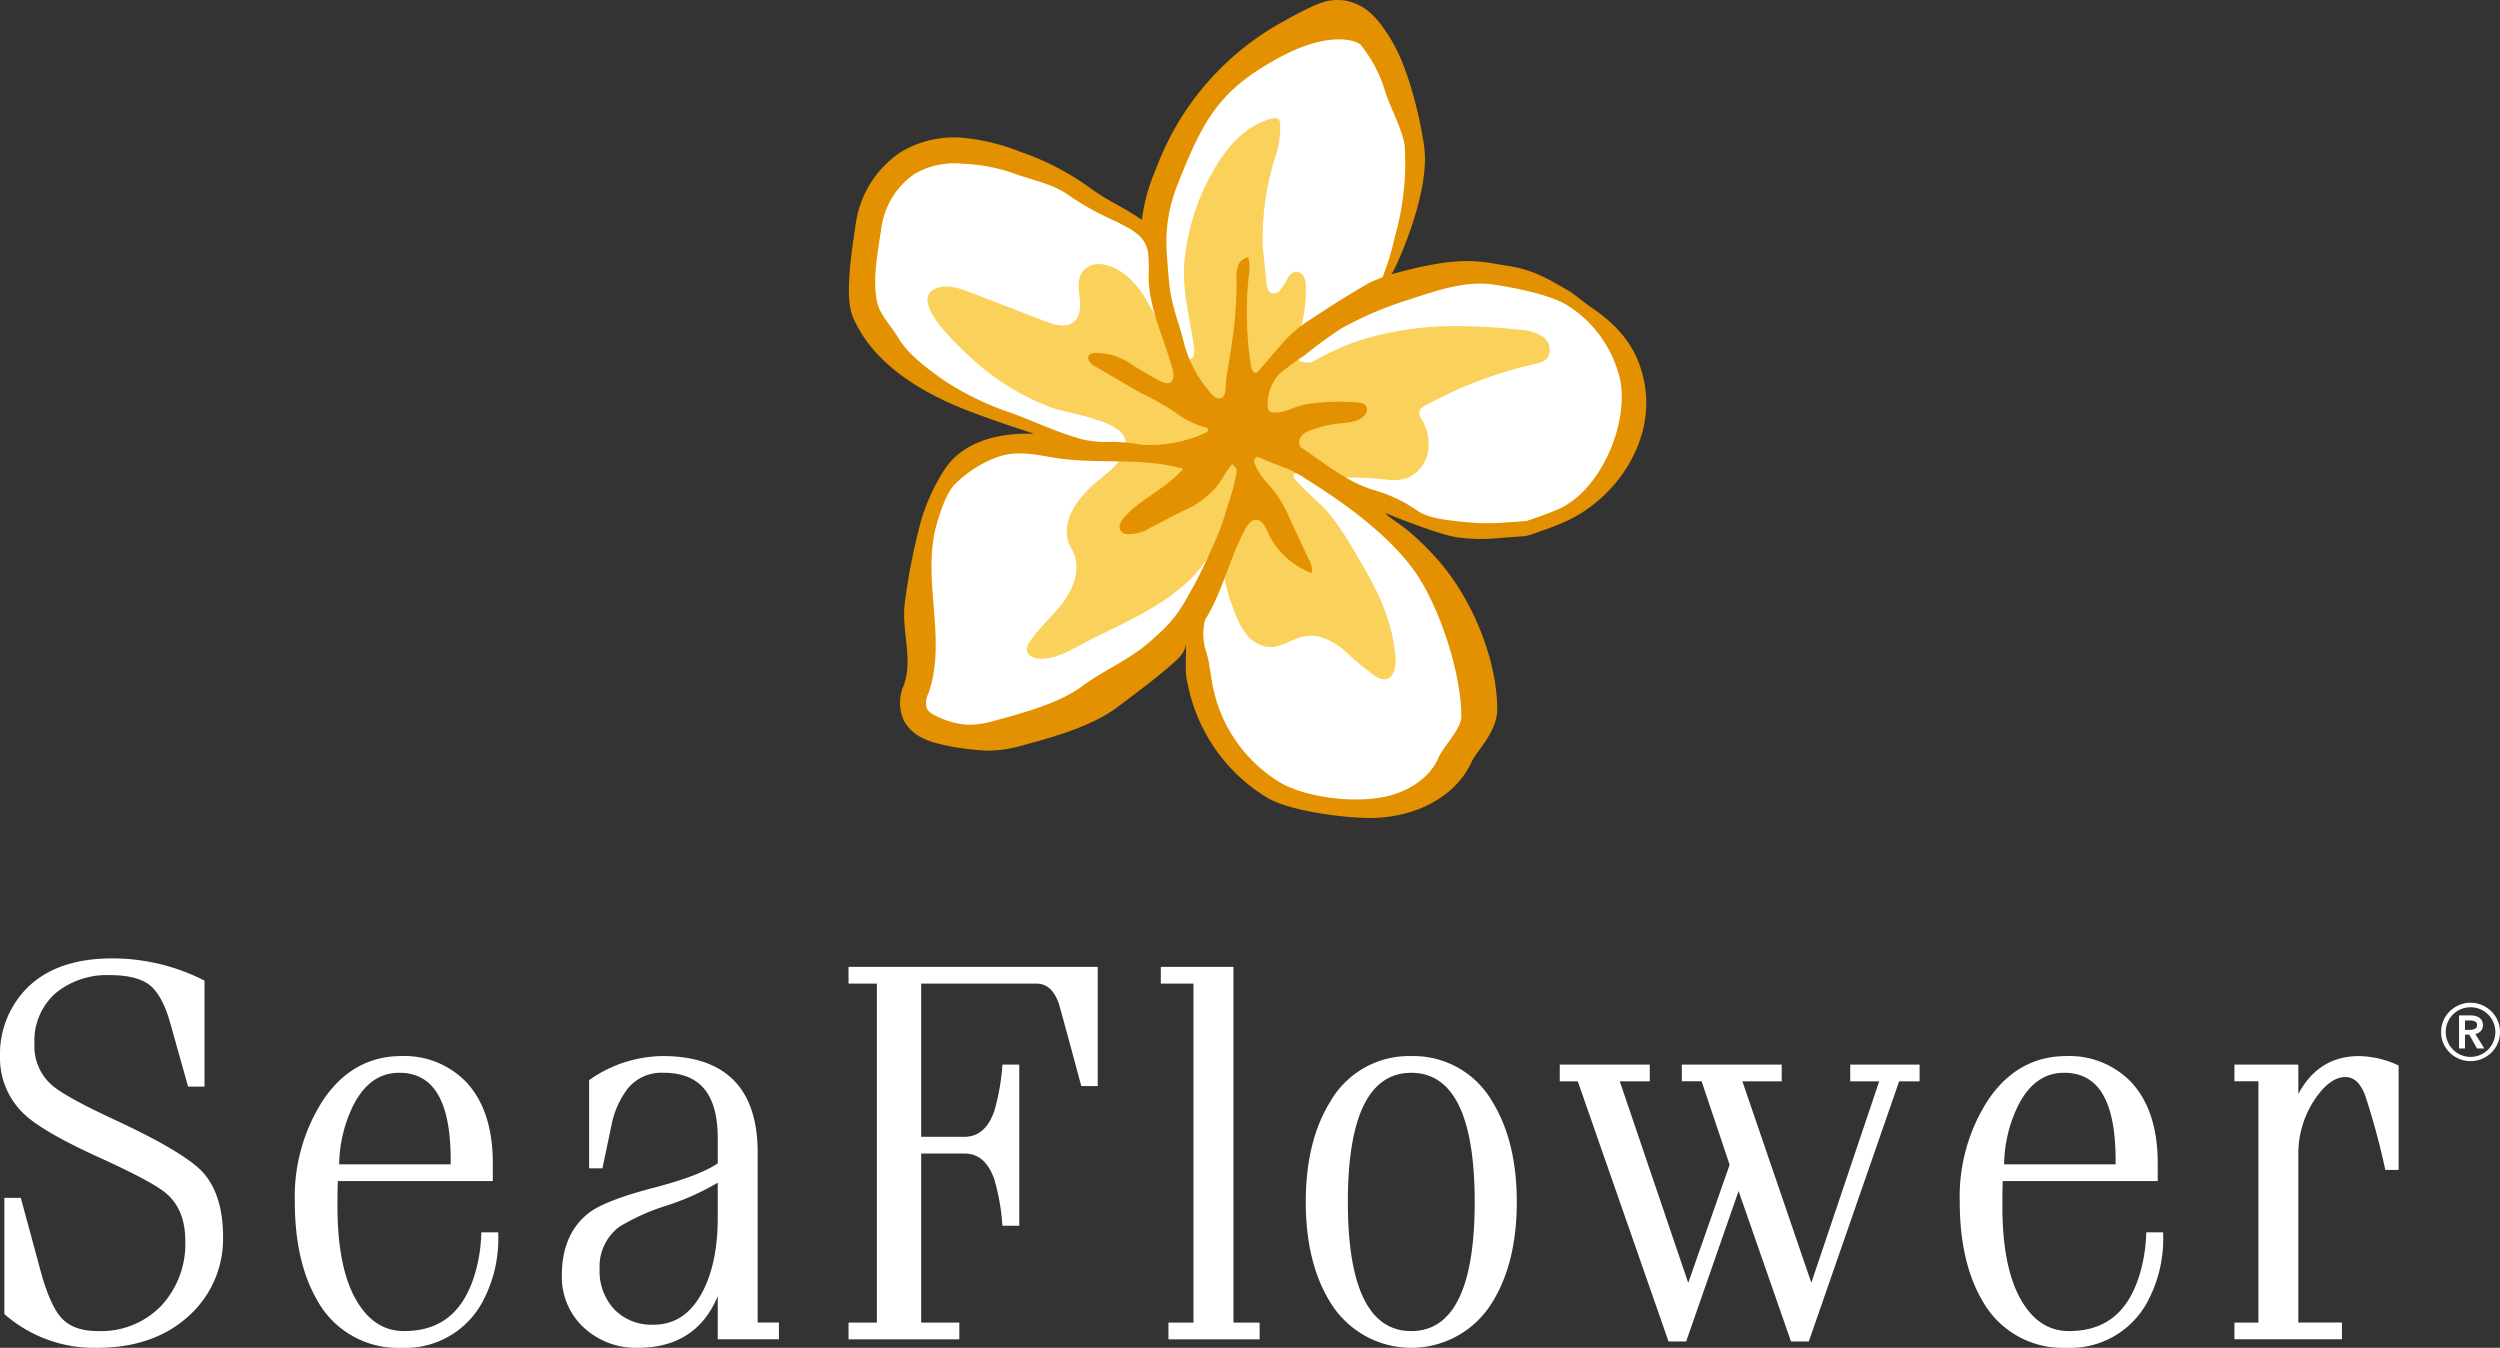 <svg id="Group_199" data-name="Group 199" xmlns="http://www.w3.org/2000/svg" xmlns:xlink="http://www.w3.org/1999/xlink" width="368.189" height="198.5" viewBox="0 0 368.189 198.5">
  <rect x="0" y="0" width="368.189" height="198.5" fill="#333333" stroke="none"/>
  <defs>
    <clipPath id="clip-path">
      <rect id="Rectangle_162" data-name="Rectangle 162" width="368.189" height="198.5" fill="none"/>
    </clipPath>
  </defs>
  <g id="Group_197" data-name="Group 197" clip-path="url(#clip-path)">
    <path id="Path_585" data-name="Path 585" d="M219.333,43.516a30.651,30.651,0,0,0,1.349,5.725c.306,1,.623,2.041.87,3.071a19.13,19.13,0,0,0,4.055,7.5,3.156,3.156,0,0,0,1.013.871,1.84,1.84,0,0,0,.811.192,1.551,1.551,0,0,0,1-.348,3.509,3.509,0,0,0,.8-2.627,6.386,6.386,0,0,1,.048-.708l.233-1.429c.177-1.077.354-2.155.51-3.237a60.729,60.729,0,0,0,.762-9.815l0-.114a4.961,4.961,0,0,1,.159-1.717,1.53,1.53,0,0,1,.18-.349,12.254,12.254,0,0,1-.1,1.437l-.015.152a50.692,50.692,0,0,0,.377,13.411,2.058,2.058,0,0,0,.729,1.325,1.2,1.2,0,0,0,.915.194,1.534,1.534,0,0,0,.84-.541c.6-.671,1.164-1.338,1.728-2,.806-.949,1.569-1.845,2.416-2.754a17.911,17.911,0,0,1,3.415-2.7c3.32-2.207,6.066-3.912,8.642-5.365.181-.1,1.052-.442,1.38-.57.443-.173.46-.18.566-.27l.153-.174a30.3,30.3,0,0,0,1.786-5.714l.128-.5a40.252,40.252,0,0,0,1.45-13.8,21.715,21.715,0,0,0-1.63-4.8c-.461-1.083-.938-2.2-1.3-3.346a20.606,20.606,0,0,0-3.752-7.031c-.709-.758-5.037-2.655-13.256,1.9-8.093,4.483-10.825,8.5-14.466,17.581l-.064.156c-.191.48-.391.978-.591,1.492a23.49,23.49,0,0,0-1.523,10.1c.1,1.448.248,3.457.391,4.808" transform="translate(-47.886 -1.408)" fill="#fff"/>
    <path id="Path_586" data-name="Path 586" d="M184.75,68.147c1.106.415,2.2.858,3.286,1.3a66.445,66.445,0,0,0,6.576,2.406,15.39,15.39,0,0,0,5.2.509,10.221,10.221,0,0,1,2.387.209,17.812,17.812,0,0,0,1.773.229q.641.041,1.282.041a20.071,20.071,0,0,0,8.5-1.878,1.528,1.528,0,0,0,.832-.908,1,1,0,0,0-.156-.848,1.207,1.207,0,0,0-.721-.452,12.458,12.458,0,0,1-4.321-2.145,22.268,22.268,0,0,0-3.363-1.977c-.505-.258-1.013-.516-1.516-.8-1.555-.866-3.123-1.782-4.638-2.669q-1.164-.68-2.33-1.355a1.856,1.856,0,0,1-.568-.492,1.546,1.546,0,0,1,.183-.025,8.122,8.122,0,0,1,4.663,1.361c.549.316,1.084.658,1.619,1a24.418,24.418,0,0,0,3.11,1.775,2.059,2.059,0,0,0,2.324-.066,2.449,2.449,0,0,0,.455-2.606c-.4-1.5-.916-2.981-1.413-4.418-1.055-3.045-2.052-5.922-2.1-8.972-.005-.377,0-.753.012-1.13a14.176,14.176,0,0,0-.111-2.7c-.458-2.73-2.69-3.853-4.659-4.844l-.585-.3c-.584-.3-1.179-.587-1.776-.875a26.556,26.556,0,0,1-4.516-2.546,18.368,18.368,0,0,0-6.218-2.816c-.924-.281-1.88-.573-2.88-.951a26.209,26.209,0,0,0-7.382-1.341,12.475,12.475,0,0,0-7.589,1.637,12.258,12.258,0,0,0-5.256,8.731l-.175,1.139c-.489,3.134-1.1,7.033-.35,10.009a11.056,11.056,0,0,0,2.032,3.653c.392.536.762,1.041,1.057,1.536,1.646,2.761,4.453,4.778,6.941,6.565a43.053,43.053,0,0,0,10.379,5.012" transform="translate(-35.876 -6.523)" fill="#fff"/>
    <path id="Path_587" data-name="Path 587" d="M291.484,67.472a18.221,18.221,0,0,0-7.566-11.3q-.479-.321-.982-.609c-3.035-1.727-9.086-2.7-10.868-2.963-4.081-.591-8.168.754-12.122,2.054l-.846.277a55.228,55.228,0,0,0-9.847,4.21,42.31,42.31,0,0,0-4.1,2.935c-.5.387-.994.773-1.494,1.148-.4.3-.83.6-1.262.891a19.515,19.515,0,0,0-2.569,1.976,7.343,7.343,0,0,0-1.845,5.2,1.76,1.76,0,0,0,.535,1.348,1.685,1.685,0,0,0,.973.359,7.339,7.339,0,0,0,3.275-.671,11.554,11.554,0,0,1,1.545-.495,30.079,30.079,0,0,1,7.47-.309c.724.03.816.171.824.187a.55.55,0,0,1-.159.4c-.559.688-1.694.8-2.792.912l-.271.027a19.413,19.413,0,0,0-4.251.935,4.309,4.309,0,0,0-1.914,1.121,2.181,2.181,0,0,0-.262,2.666l.084.117.122.08c.8.53,1.6,1.094,2.407,1.662,2.775,1.959,5.644,3.983,8.966,4.865a21.3,21.3,0,0,1,6.006,2.948c1.724,1.1,4.274,1.376,6.324,1.6l.52.057a33.857,33.857,0,0,0,3.788.213q1.2,0,2.388-.084c3.4-.241,3.4-.241,3.548-.277,1.855-.61,3.359-1.169,4.734-1.759,6.776-2.908,10.815-13.165,9.641-19.72" transform="translate(-52.063 -11.476)" fill="#fff"/>
    <path id="Path_588" data-name="Path 588" d="M217.794,98.113A29.49,29.49,0,0,0,218.949,95c.341-1.112.7-2.22,1.054-3.326a21.687,21.687,0,0,0,.74-3.02c.01-.059.027-.12.044-.185a2.081,2.081,0,0,0,.069-1.011c-.065-.272-.688-1.257-1.241-1.387l-.5-.1-.309.369a16.911,16.911,0,0,0-1.292,1.843,16.811,16.811,0,0,1-1.084,1.573,11.822,11.822,0,0,1-4.305,3.126c-.947.449-1.876.943-2.774,1.421-.813.433-1.654.88-2.494,1.286a5.1,5.1,0,0,1-2.909.758.581.581,0,0,1-.243-.077.415.415,0,0,1-.045-.367,2.158,2.158,0,0,1,.514-.782,22.427,22.427,0,0,1,4.055-3.282,22.331,22.331,0,0,0,4.58-3.815l.777-.923-1.159-.331a41.543,41.543,0,0,0-10.99-1.138,55.7,55.7,0,0,1-7.854-.478c-.4-.063-.8-.132-1.2-.2-2.35-.4-4.78-.819-7.337-.045a17.765,17.765,0,0,0-7.181,4.53,16.279,16.279,0,0,0-2.625,5.751c-1.238,4.124-.893,8.415-.559,12.565.359,4.451.7,8.657-.752,12.672a3.461,3.461,0,0,0-.135,2.812,3.186,3.186,0,0,0,1.512,1.288A12.379,12.379,0,0,0,180.578,126l.193,0a14.408,14.408,0,0,0,3.7-.583l.212-.057c4.08-1.1,9.669-2.613,13.014-5.128a41.351,41.351,0,0,1,4.219-2.677,33.822,33.822,0,0,0,6.647-4.646,22.172,22.172,0,0,0,5.512-7.118l.382-.687c1.119-2,2.569-5.241,3.333-6.992" transform="translate(-37.965 -18.48)" fill="#fff"/>
    <path id="Path_589" data-name="Path 589" d="M242.333,88.608l-.226-.142a17.214,17.214,0,0,0-3.083-1.652l-.523-.193a31.576,31.576,0,0,1-2.945-1.2,1.644,1.644,0,0,0-1.682-.039,1.558,1.558,0,0,0-.32,2.035,10.669,10.669,0,0,0,2.006,2.965,16.423,16.423,0,0,1,2.984,4.73l2.9,6.19c.072.154.14.3.2.445a10.844,10.844,0,0,1-4.805-5.069c-.361-.8-1.028-2.284-2.444-2.284h-.048c-1.265.029-1.94,1.257-2.227,1.78a48.249,48.249,0,0,0-2.668,6.19,39.341,39.341,0,0,1-3.226,7.112c-.458.719-.541,3.72-.016,5.075a19.882,19.882,0,0,1,.755,3.556c.127.823.248,1.6.4,2.235a22.234,22.234,0,0,0,10.164,14.187c2.844,1.658,7.43,2.612,11.6,2.612a19.892,19.892,0,0,0,5.333-.647c3.573-1.019,6.308-3.184,7.5-5.939a13.31,13.31,0,0,1,1.318-2.059c1.055-1.471,2.148-2.993,2.133-4.412-.077-7.426-3.788-17.392-7.206-22.041-3.212-4.37-8.4-8.766-15.87-13.44" transform="translate(-49.409 -18.631)" fill="#fff"/>
    <path id="Path_590" data-name="Path 590" d="M17.3,204.635c-5.133-2.369-8.4-4.164-9.706-5.34a7.563,7.563,0,0,1-2.519-6.051,9.325,9.325,0,0,1,3.082-7.421,11.884,11.884,0,0,1,8.025-2.685c2.631,0,4.594.487,5.832,1.446s2.264,2.831,3.042,5.555l2.644,9.418h2.418V183.944l-.205-.1a29.764,29.764,0,0,0-13.41-3.167c-5.648,0-9.979,1.592-12.874,4.733A13.857,13.857,0,0,0,0,195.12a11.34,11.34,0,0,0,3.816,8.722C5.708,205.53,9.345,207.6,14.624,210c5.212,2.372,8.518,4.142,9.827,5.263,1.883,1.587,2.838,3.939,2.838,6.988a13.388,13.388,0,0,1-3.549,9.594,12.342,12.342,0,0,1-9.324,3.716c-2.4,0-4.192-.643-5.347-1.916-1.027-1.1-2-3.179-2.883-6.176L3.062,215.939H.641v17.115l.127.11a19.983,19.983,0,0,0,13.568,4.862c5.637,0,10.233-1.638,13.659-4.871a15.222,15.222,0,0,0,4.853-11.529c0-4.141-1.034-7.357-3.075-9.562-1.9-1.954-6.1-4.453-12.472-7.429" transform="translate(0 -39.527)" fill="#fff"/>
    <path id="Path_591" data-name="Path 591" d="M83.032,225.4a22.735,22.735,0,0,1-1.026,6.082c-1.727,5.455-5.1,8.107-10.322,8.107-3.041,0-5.389-1.562-7.18-4.774-1.805-3.237-2.694-7.976-2.642-14.089,0-1.416.02-2.5.059-3.225H84.738v-2.639c0-5.182-1.33-9.214-3.956-11.985a12.634,12.634,0,0,0-9.5-3.789c-4.765,0-8.649,2.186-11.543,6.5a26.153,26.153,0,0,0-4.158,14.986c0,5.826,1.1,10.675,3.261,14.417a13.535,13.535,0,0,0,12.44,7.065,12.874,12.874,0,0,0,11.8-6.516,19.608,19.608,0,0,0,2.459-10.118v-.371H83.048Zm-12.069-23.85c5.1,0,7.575,4.226,7.575,12.921v.567H62.112a20.333,20.333,0,0,1,2.039-8.608c1.659-3.284,3.888-4.88,6.812-4.88" transform="translate(-12.16 -43.556)" fill="#fff"/>
    <path id="Path_592" data-name="Path 592" d="M134.759,213.3c0-9.429-4.715-14.211-14.016-14.211a19.059,19.059,0,0,0-10.64,3.424l-.166.11v13h1.958l1.343-6.383a12.972,12.972,0,0,1,2.413-5.4,6.4,6.4,0,0,1,5.253-2.291c5.367,0,7.976,3.153,7.976,9.638V214.9c-1.852,1.233-4.983,2.427-9.313,3.55-4.542,1.179-7.7,2.367-9.4,3.538-2.817,2.047-4.246,5.2-4.246,9.371a10.113,10.113,0,0,0,3.209,7.7,11.3,11.3,0,0,0,8,2.994c5.718,0,9.661-2.556,11.748-7.606V240.8h9.011v-2.463h-3.131Zm-5.88,4.444v5.173c0,4.705-.861,8.562-2.558,11.462-1.683,2.876-3.955,4.274-6.943,4.274a7.656,7.656,0,0,1-5.714-2.234,8.256,8.256,0,0,1-2.182-6,7.309,7.309,0,0,1,2.9-6.189,31.893,31.893,0,0,1,7.089-3.158,37.956,37.956,0,0,0,7.412-3.333" transform="translate(-23.173 -43.556)" fill="#fff"/>
    <path id="Path_593" data-name="Path 593" d="M159.965,184.74h4.173v49.923h-4.173v2.463h16.314v-2.463h-5.618v-24.9h6.37c2.039,0,3.474,1.223,4.386,3.741a31.507,31.507,0,0,1,1.184,6.56l.034.333h2.472V196.663h-2.472L182.6,197a31.458,31.458,0,0,1-1.184,6.558c-.912,2.519-2.348,3.743-4.387,3.743h-6.37V184.74h16.965c1.5,0,2.566.919,3.269,2.817.063.166.574,1.945,3.276,12l.074.275h2.421V182.277h-36.7Z" transform="translate(-34.996 -39.877)" fill="#fff"/>
    <path id="Path_594" data-name="Path 594" d="M229.531,182.277h-10.7v2.463h4.816v49.923H219.96v2.463h13.425v-2.463h-3.853Z" transform="translate(-47.875 -39.877)" fill="#fff"/>
    <path id="Path_595" data-name="Path 595" d="M261.7,199.091a13.37,13.37,0,0,0-11.953,6.744c-2.381,3.846-3.587,8.8-3.587,14.739s1.206,10.893,3.588,14.739a13.967,13.967,0,0,0,23.907,0c2.38-3.848,3.587-8.806,3.587-14.739s-1.207-10.89-3.588-14.739a13.369,13.369,0,0,0-11.954-6.743m0,40.5c-6.2,0-9.34-6.4-9.34-19.019s3.143-19.02,9.34-19.02,9.341,6.4,9.341,19.02-3.143,19.019-9.341,19.019" transform="translate(-53.854 -43.555)" fill="#fff"/>
    <path id="Path_596" data-name="Path 596" d="M336.822,203.155h4.269l-10,29.672-10.154-29.672h5.792v-2.463H312.02v2.463h2.913l4.129,12.293-6.1,17.395-10.082-29.687H307.3v-2.463H294.041v2.463h2.653l13.364,38.312h2.6l7.72-22.148,7.719,22.148h2.624l13.306-38.312h3.01v-2.463H336.822Z" transform="translate(-64.328 -43.906)" fill="#fff"/>
    <path id="Path_597" data-name="Path 597" d="M396.9,225.4a22.764,22.764,0,0,1-1.027,6.082c-1.727,5.455-5.1,8.107-10.321,8.107-3.041,0-5.39-1.562-7.181-4.774-1.806-3.237-2.694-7.976-2.641-14.089,0-1.413.02-2.494.057-3.225h22.817v-2.639c0-5.183-1.33-9.215-3.955-11.985a12.633,12.633,0,0,0-9.5-3.789c-4.764,0-8.649,2.186-11.543,6.5a26.153,26.153,0,0,0-4.157,14.986c0,5.827,1.1,10.678,3.26,14.417a13.534,13.534,0,0,0,12.44,7.065,12.87,12.87,0,0,0,11.8-6.516,19.6,19.6,0,0,0,2.46-10.118v-.371h-2.492Zm-12.07-23.85c5.1,0,7.575,4.226,7.575,12.921v.567H375.982a20.333,20.333,0,0,1,2.038-8.608c1.659-3.284,3.888-4.88,6.812-4.88" transform="translate(-80.826 -43.556)" fill="#fff"/>
    <path id="Path_598" data-name="Path 598" d="M445.188,200.372a14.22,14.22,0,0,0-5.605-1.28c-3.966,0-6.968,1.875-8.94,5.58v-4.33h-9.411v2.463h3.533v35.537h-3.533V240.8h15.832v-2.463h-6.421V213.615a14.344,14.344,0,0,1,2.308-7.969c1.5-2.3,3.054-3.466,4.625-3.466,1.235,0,2.172.844,2.87,2.592a106.872,106.872,0,0,1,2.948,10.807l.07.284h1.947V200.469Z" transform="translate(-92.154 -43.556)" fill="#fff"/>
    <path id="Path_599" data-name="Path 599" d="M254.073,52.917a47.577,47.577,0,0,0-15.408,2.03,38.35,38.35,0,0,0-7.3,3.31,3.582,3.582,0,0,1-1.573-.192,1.542,1.542,0,0,1-.837-.845c-.4-.946.334-2.294.641-3.176a21.858,21.858,0,0,0,.975-6.944,2.934,2.934,0,0,0-.33-1.552,1.26,1.26,0,0,0-1.359-.623,1.922,1.922,0,0,0-.9.8,21.091,21.091,0,0,1-1.219,1.934,1.169,1.169,0,0,1-1.312.341c-.527-.261-.637-.951-.682-1.537-.15-1.981-.481-3.917-.557-5.912a40.3,40.3,0,0,1,1.837-12.532,12.846,12.846,0,0,0,.73-4.987,1,1,0,0,0-.208-.577,1.043,1.043,0,0,0-1.026-.126c-4.106,1.052-7.025,4.691-9.016,8.434a32.994,32.994,0,0,0-3.847,12.679c-.366,4.416.891,8.372,1.413,12.677a2.371,2.371,0,0,1-.053,1.077.948.948,0,0,1-.781.664,1.25,1.25,0,0,1-.778-.308,8.882,8.882,0,0,1-2.079-2.483c-2.259-3.556-3.588-8.122-7.383-10.383a5.831,5.831,0,0,0-2.785-.927,3.066,3.066,0,0,0-2.592,1.181c-.737,1.054-.532,2.47-.38,3.748s.131,2.773-.86,3.593c-1.129.934-2.813.449-4.18-.078l-11.138-4.3c-1.773-.684-3.881-1.34-5.468-.291-3.112,2.057,4.117,8.54,5.694,10a35.672,35.672,0,0,0,11.8,7.28c2.533.938,9.393,1.692,10.7,4.327,1.448,2.928-3.063,5.612-4.729,7.2-1.785,1.707-3.47,3.773-3.7,6.231a4.8,4.8,0,0,0,.263,2.172c.2.522.511.995.733,1.508,1.021,2.362.009,5.14-1.522,7.208s-3.561,3.744-4.973,5.894a1.942,1.942,0,0,0-.414,1.112c.042.876,1.1,1.313,1.974,1.338,2.009.058,3.883-.923,5.652-1.876,6.3-3.4,13.835-6.046,18.249-11.879a7.5,7.5,0,0,1,2.335-2.379.518.518,0,0,1,.38-.073c.843.274.4,3.6.526,4.354a25.044,25.044,0,0,0,1.361,4.613,12.976,12.976,0,0,0,1.823,3.591,4.754,4.754,0,0,0,3.414,1.924c1.874.066,3.5-1.322,5.35-1.608,2.017-.311,4.007.727,5.594,2.009a46.146,46.146,0,0,0,4.7,3.911,2.349,2.349,0,0,0,1.415.446c1.257-.13,1.621-1.786,1.542-3.048-.336-5.368-2.73-10.312-5.5-14.829a50.96,50.96,0,0,0-4.038-6.241c-1.643-1.946-3.706-3.5-5.357-5.443a.518.518,0,0,1-.027-.68.766.766,0,0,1,.66-.1,11.106,11.106,0,0,1,2.132.481,6.268,6.268,0,0,0,.971.331,4.019,4.019,0,0,0,1.223-.021,41.5,41.5,0,0,1,6.294-.068c2.012.073,3.947.73,5.866-.281a5.2,5.2,0,0,0,2.588-3.809,7.152,7.152,0,0,0-.962-4.587,1.68,1.68,0,0,1-.352-1.14c.092-.411.495-.665.863-.868a61.406,61.406,0,0,1,16.08-6.12,3.439,3.439,0,0,0,1.858-.827,2.284,2.284,0,0,0-.523-3.14,6.276,6.276,0,0,0-3.348-1.07c-2.669-.3-5.4-.5-8.147-.547" transform="translate(-38.252 -4.869)" fill="#f9d15b"/>
    <path id="Path_600" data-name="Path 600" d="M277.225,56.57c-.934-5.219-3.666-8.5-8.111-11.474-.39-.258-2.575-1.994-2.955-2.2-2.647-1.508-5.1-3.162-9.159-3.752-3.685-.534-6.453-1.729-17.046,1.251.785-1.256,5.79-12.176,4.786-18.883l-.042-.37a63.543,63.543,0,0,0-2.091-8.97c-.255-.792-.529-1.577-.827-2.344a24.013,24.013,0,0,0-3.642-6.547c-.256-.308-.527-.611-.809-.894A7.634,7.634,0,0,0,232.971.063a7.309,7.309,0,0,0-3.208.305,14.861,14.861,0,0,0-2,.827q-1.943.934-3.734,1.959a40.963,40.963,0,0,0-18.6,21.275l-.66,1.663a26.287,26.287,0,0,0-1.584,6.292c-1.284-.894-2.589-1.634-3.861-2.351a33.866,33.866,0,0,1-3.729-2.319,38.956,38.956,0,0,0-10.333-5.363,30.674,30.674,0,0,0-8.176-2.034,15.275,15.275,0,0,0-9.442,2.1A15.269,15.269,0,0,0,161,33.262c-.623,4.183-1.605,10.56-.374,13.433,4.452,10.391,18.089,14.157,22.235,15.711,0,0,4.446,1.484,4.451,1.484-4.945-.2-10.606.992-13.4,5.575A30.379,30.379,0,0,0,170.8,76.2a89.72,89.72,0,0,0-2.466,12.086c-.712,4.558,1.244,8.589-.216,12.633a6.281,6.281,0,0,0,.035,5.241,6.1,6.1,0,0,0,2.84,2.589c2.324,1.165,7.428,1.759,9.521,1.806a18.425,18.425,0,0,0,4.976-.745c4.315-1.167,10.224-2.766,14.038-5.629,1.2-.9,4.03-3.024,5.288-4.033,4.062-3.261,4.6-3.875,4.845-5.2.095.2-.129,3.954.107,5.054.1.466.2.931.305,1.393a25.28,25.28,0,0,0,11.59,16.106c3.408,1.986,11.317,2.966,15.108,2.966a20.358,20.358,0,0,0,5.594-.774c4.451-1.271,7.9-4.059,9.452-7.65a14.566,14.566,0,0,1,1-1.492c1.279-1.783,2.729-3.8,2.7-6.215-.077-7.527-3.83-16.38-8.851-22-4.555-5.1-6.7-5.608-7.621-6.777,0,0,6.923,2.868,10.218,3.519a25.452,25.452,0,0,0,6.728.139c3.526-.248,3.526-.248,3.719-.28l.564-.139c1.948-.641,3.533-1.231,4.98-1.852,7.547-3.235,13.514-11.76,11.969-20.378M208.319,27.482c.221-.568.442-1.117.652-1.642,3.587-8.943,6.232-12.818,14.12-17.188C230.74,4.415,234.807,5.974,235.4,6.6a19.9,19.9,0,0,1,3.577,6.735c.925,2.894,2.494,5.537,2.905,8.033a39.668,39.668,0,0,1-1.434,13.477,39.59,39.59,0,0,1-1.817,5.99c-.023.02-1.5.571-1.823.755-2.972,1.676-5.852,3.507-8.692,5.4a18.564,18.564,0,0,0-3.555,2.82c-1.463,1.571-2.72,3.156-4.155,4.769a.8.8,0,0,1-.406.292c-.418.082-.653-.458-.722-.878a49.921,49.921,0,0,1-.371-13.2,7.4,7.4,0,0,0-.049-2.883,1.842,1.842,0,0,0-1.53,1.3,5.921,5.921,0,0,0-.2,2.108A60.994,60.994,0,0,1,216.37,51c-.226,1.555-.492,3.1-.741,4.654-.124.773.057,2.331-.575,2.859a.912.912,0,0,1-.966.055,2.479,2.479,0,0,1-.759-.673,18.106,18.106,0,0,1-3.892-7.173c-.7-2.92-1.882-5.68-2.2-8.7-.123-1.159-.262-2.94-.389-4.779a22.6,22.6,0,0,1,1.473-9.765m-24.159,33.41a42.031,42.031,0,0,1-10.2-4.915c-2.482-1.783-5.162-3.705-6.726-6.33-.939-1.577-2.555-3.2-3-4.98-.8-3.182.055-7.6.541-10.843a11.59,11.59,0,0,1,4.9-8.184,11.649,11.649,0,0,1,7.112-1.52,25.629,25.629,0,0,1,7.168,1.293c3.338,1.263,6.111,1.552,8.9,3.66a42.89,42.89,0,0,0,6.4,3.492c2.1,1.083,4.4,2,4.831,4.575a24.647,24.647,0,0,1,.088,3.716c.07,4.7,2.322,9.044,3.537,13.581.377,1.409-.054,2.5-1.705,1.758a54.034,54.034,0,0,1-4.659-2.739,8.971,8.971,0,0,0-5.12-1.462,1.132,1.132,0,0,0-.812.325c-.445.554.259,1.291.874,1.646,2.325,1.344,4.633,2.724,6.978,4.031a39.513,39.513,0,0,1,4.789,2.716,13.243,13.243,0,0,0,4.591,2.277.479.479,0,0,1,.284.149c.156.218-.127.481-.371.6a19.387,19.387,0,0,1-9.4,1.765,31.621,31.621,0,0,0-4.266-.437,14.588,14.588,0,0,1-4.93-.48c-3.376-.974-6.52-2.457-9.8-3.688m20.929,32.961c-3.569,3.362-7.372,4.694-10.81,7.276-3.283,2.468-8.994,3.983-12.961,5.055a13.08,13.08,0,0,1-3.676.554,11.75,11.75,0,0,1-4.942-1.394,2.488,2.488,0,0,1-1.17-.953,2.775,2.775,0,0,1,.179-2.183c2.918-8.086-1.148-17.044,1.323-25.277.507-1.689,1.291-4.133,2.462-5.458a16.99,16.99,0,0,1,6.822-4.3c2.79-.844,5.415-.167,8.188.269,6.234.98,12.629-.155,18.75,1.6-2.4,2.853-6.122,4.308-8.617,7.078a2.815,2.815,0,0,0-.687,1.1,1.139,1.139,0,0,0,.323,1.191,1.323,1.323,0,0,0,.584.228,5.734,5.734,0,0,0,3.385-.824c1.782-.86,3.475-1.857,5.264-2.7a12.8,12.8,0,0,0,4.577-3.341c.871-1.075,1.478-2.346,2.368-3.405.085-.1.663.684.691.8a2.385,2.385,0,0,1-.122.88,20.94,20.94,0,0,1-.713,2.914c-.359,1.11-.715,2.222-1.058,3.338a28.584,28.584,0,0,1-1.123,3.026c-.869,1.988-2.242,5.031-3.3,6.924-1.7,3.051-2.512,4.755-5.738,7.608m38.089-9.972c3.437,4.674,6.981,14.534,7.054,21.586.02,1.86-2.648,4.445-3.387,6.152-1.218,2.814-4.049,4.657-7,5.5-4.541,1.294-12.244.487-16.324-1.889a21.491,21.491,0,0,1-9.8-13.692c-.379-1.6-.589-4.356-1.185-5.894a8.554,8.554,0,0,1-.054-4.373c2.527-3.977,3.655-9.232,5.92-13.344.351-.638.833-1.36,1.562-1.377.9-.02,1.391,1,1.76,1.823a11.532,11.532,0,0,0,6.469,6.023,3.194,3.194,0,0,0-.443-2.052l-2.9-6.19a17.374,17.374,0,0,0-3.126-4.939,9.894,9.894,0,0,1-1.86-2.748c-.161-.355-.266-.848.053-1.07.26-.18.612-.037.9.1,1.147.557,2.344.975,3.536,1.418a18.023,18.023,0,0,1,3.167,1.725c5.488,3.435,11.766,7.951,15.656,13.24M264.483,75c-1.537.659-3.115,1.223-4.67,1.734-.016,0-3.359.24-3.359.24a32.981,32.981,0,0,1-6.033-.125c-1.98-.223-4.8-.444-6.512-1.537a21.961,21.961,0,0,0-6.225-3.044c-4.133-1.1-7.609-4.09-11.144-6.424a1.41,1.41,0,0,1,.211-1.692,3.6,3.6,0,0,1,1.583-.9,18.6,18.6,0,0,1,4.08-.9c1.294-.134,2.769-.214,3.588-1.224a1.2,1.2,0,0,0,.25-1.249c-.256-.5-.926-.59-1.49-.613a30.73,30.73,0,0,0-7.664.326c-1.515.323-3.016,1.3-4.586,1.152a.96.96,0,0,1-.541-.178,1.013,1.013,0,0,1-.259-.77,6.589,6.589,0,0,1,1.606-4.617,39.036,39.036,0,0,1,3.758-2.8,67.668,67.668,0,0,1,5.527-4.039,53.465,53.465,0,0,1,9.686-4.137c4.064-1.325,8.429-2.908,12.615-2.3,2.946.428,8.006,1.4,10.594,2.869q.478.272.935.578a17.515,17.515,0,0,1,7.23,10.788c1.182,6.6-3.083,16.249-9.18,18.864" transform="translate(-35.012 0)" fill="#e39100"/>
    <path id="Path_601" data-name="Path 601" d="M463.711,193.03v-1.389h.8a1.673,1.673,0,0,1,.656.134.52.52,0,0,1,.314.533.562.562,0,0,1-.343.58,1.855,1.855,0,0,1-.723.143Zm-.876,2.74h.876v-2.036h.627l1.141,2.036h1.066l-1.313-2.131a1.514,1.514,0,0,0,.819-.447,1.234,1.234,0,0,0,.3-.865,1.324,1.324,0,0,0-.152-.666,1.3,1.3,0,0,0-.409-.437,1.771,1.771,0,0,0-.58-.248,2.949,2.949,0,0,0-.666-.076h-1.712Zm-1.674-3.844a3.634,3.634,0,0,1,1.941-1.94,3.711,3.711,0,0,1,2.853,0,3.624,3.624,0,0,1,1.94,1.94,3.585,3.585,0,0,1,.285,1.427,3.536,3.536,0,0,1-.285,1.409,3.789,3.789,0,0,1-.779,1.169,3.636,3.636,0,0,1-5.175,0,3.792,3.792,0,0,1-.78-1.169,3.549,3.549,0,0,1-.284-1.409,3.6,3.6,0,0,1,.284-1.427m-.627,3.1a4.311,4.311,0,0,0,.932,1.36,4.359,4.359,0,0,0,1.379.912,4.415,4.415,0,0,0,3.367,0,4.308,4.308,0,0,0,2.312-2.273,4.123,4.123,0,0,0,.343-1.674,4.189,4.189,0,0,0-.343-1.684,4.317,4.317,0,0,0-.932-1.37,4.5,4.5,0,0,0-1.38-.923,4.313,4.313,0,0,0-3.367,0,4.509,4.509,0,0,0-1.379.923,4.291,4.291,0,0,0-.932,1.37,4.189,4.189,0,0,0-.343,1.684,4.123,4.123,0,0,0,.343,1.674" transform="translate(-100.677 -41.356)" fill="#fff"/>
  </g>
</svg>
